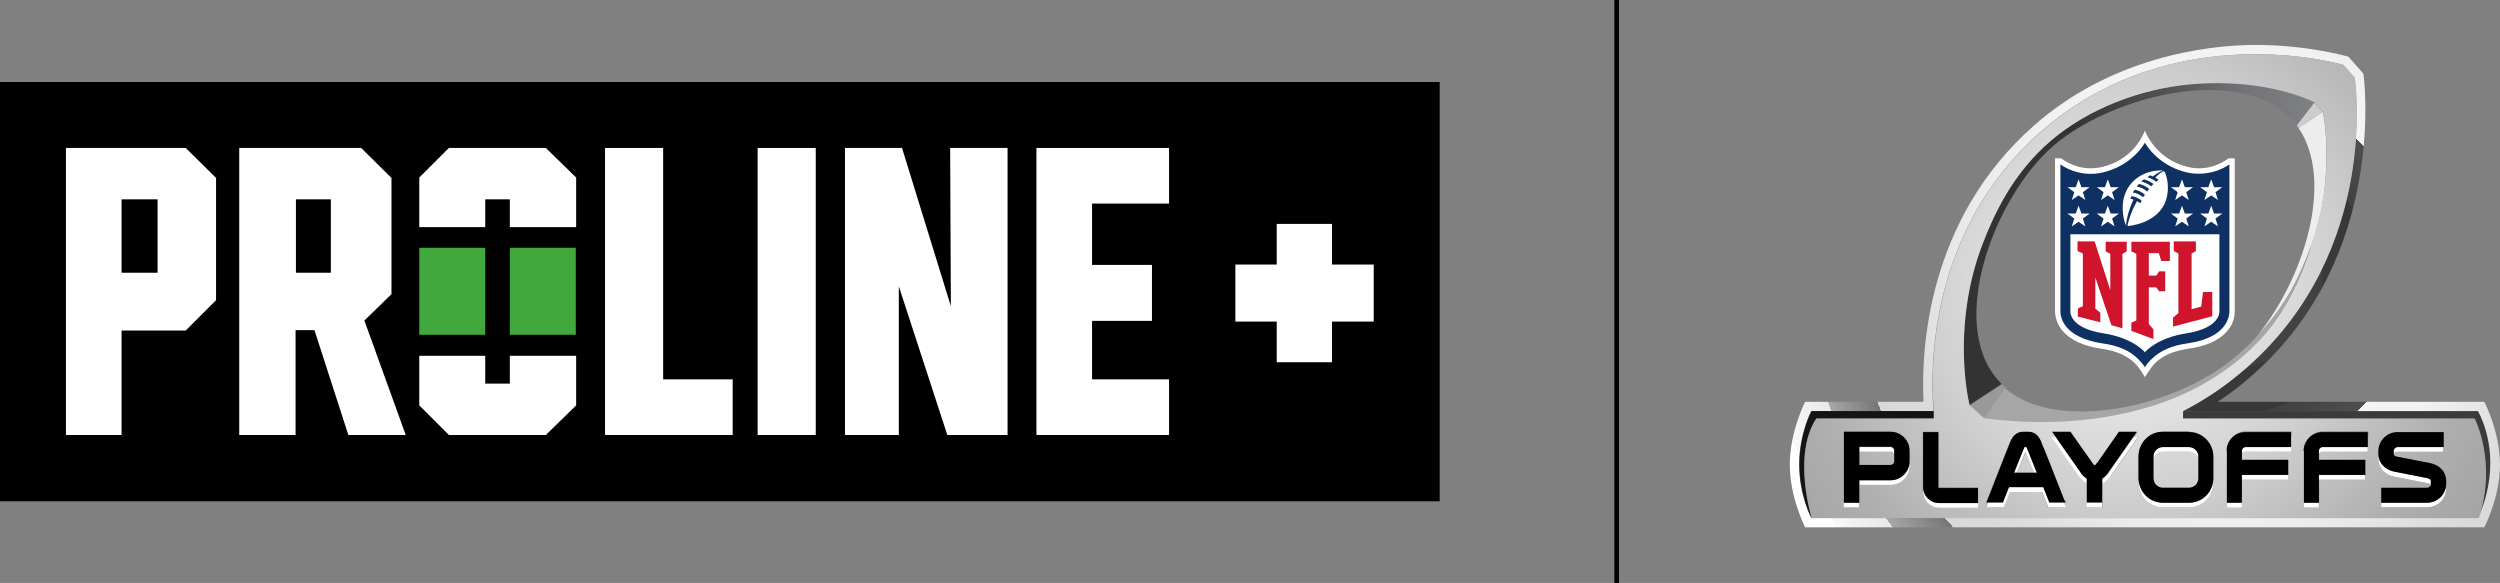 <?xml version="1.0" encoding="UTF-8"?>
<svg id="Layer_1" xmlns="http://www.w3.org/2000/svg" version="1.1" xmlns:xlink="http://www.w3.org/1999/xlink" viewBox="0 0 701.2 163.5">
  <rect x="0" y="0" width="701.2" height="163.5" fill="#808080" stroke="none"/>
  <!-- Generator: Adobe Illustrator 29.1.0, SVG Export Plug-In . SVG Version: 2.1.0 Build 142)  -->
  <defs>
    <style>
      .st0 {
        fill: #cf142b;
      }

      .st1 {
        fill: #141414;
      }

      .st2, .st3 {
        fill: #fff;
      }

      .st3 {
        isolation: isolate;
      }

      .st4 {
        fill: #ccc;
      }

      .st5 {
        fill: #40a83c;
      }

      .st6 {
        fill: #0f3063;
      }

      .st7 {
        fill: url(#radial-gradient);
      }

      .st8 {
        fill: url(#radial-gradient5);
      }

      .st9 {
        fill: url(#radial-gradient1);
      }

      .st10 {
        fill: #999;
      }

      .st11 {
        fill: #a6a6a6;
      }

      .st12 {
        fill: #ededed;
      }

      .st13 {
        fill: #3b3b3c;
      }

      .st14 {
        fill: url(#radial-gradient2);
      }

      .st15 {
        fill: url(#radial-gradient4);
      }

      .st16 {
        fill: url(#radial-gradient3);
      }

      .st17 {
        fill: url(#linear-gradient);
      }
    </style>
    <radialGradient id="radial-gradient" cx="649.1" cy="28.8" fx="649.1" fy="28.8" r="0" gradientUnits="userSpaceOnUse">
      <stop offset=".3" stop-color="#e0e0e0"/>
      <stop offset=".3" stop-color="#d7d7d7"/>
      <stop offset=".6" stop-color="#a3a3a3"/>
      <stop offset=".9" stop-color="#838383"/>
      <stop offset="1" stop-color="#787878"/>
    </radialGradient>
    <radialGradient id="radial-gradient1" cx="625.2" cy="77.2" fx="625.2" fy="77.2" r="131" gradientUnits="userSpaceOnUse">
      <stop offset="0" stop-color="#e8e8e8"/>
      <stop offset="0" stop-color="#d3d3d3"/>
      <stop offset="0" stop-color="#aeaeae"/>
      <stop offset="0" stop-color="#8e8e8e"/>
      <stop offset="0" stop-color="#737373"/>
      <stop offset=".1" stop-color="#5d5d5d"/>
      <stop offset=".1" stop-color="#4c4c4c"/>
      <stop offset=".2" stop-color="#404040"/>
      <stop offset=".2" stop-color="#393939"/>
      <stop offset=".3" stop-color="#383838"/>
      <stop offset=".3" stop-color="#3a3a3a"/>
      <stop offset=".3" stop-color="#414141"/>
      <stop offset=".4" stop-color="#4f4f4f"/>
      <stop offset=".4" stop-color="#626262"/>
      <stop offset=".4" stop-color="#7a7a7a"/>
      <stop offset=".4" stop-color="#989898"/>
      <stop offset=".4" stop-color="#bcbcbc"/>
      <stop offset=".4" stop-color="#e5e5e5"/>
      <stop offset=".4" stop-color="#f5f5f5"/>
      <stop offset=".5" stop-color="#f2f2f2"/>
      <stop offset=".7" stop-color="#dbdbdb"/>
      <stop offset=".8" stop-color="#d9d9d9"/>
      <stop offset=".8" stop-color="#d2d2d2"/>
      <stop offset=".8" stop-color="#c6c6c6"/>
      <stop offset=".8" stop-color="#b5b5b5"/>
      <stop offset=".8" stop-color="#9f9f9f"/>
      <stop offset=".8" stop-color="#848484"/>
      <stop offset=".8" stop-color="#636363"/>
      <stop offset=".8" stop-color="#3f3f3f"/>
      <stop offset=".8" stop-color="#1c1c1c"/>
      <stop offset=".8" stop-color="#3b3b3b"/>
      <stop offset=".8" stop-color="#767676"/>
      <stop offset=".9" stop-color="#a7a7a7"/>
      <stop offset=".9" stop-color="#cdcdcd"/>
      <stop offset=".9" stop-color="#e8e8e8"/>
      <stop offset="1" stop-color="#f9f9f9"/>
      <stop offset="1" stop-color="#fff"/>
    </radialGradient>
    <linearGradient id="linear-gradient" x1="550.8" y1="68.5" x2="649.1" y2="68.5" gradientUnits="userSpaceOnUse">
      <stop offset=".3" stop-color="#333"/>
      <stop offset=".6" stop-color="#555557"/>
      <stop offset=".8" stop-color="#727477"/>
      <stop offset="1" stop-color="#7e8083"/>
    </linearGradient>
    <radialGradient id="radial-gradient2" cx="598.5" cy="81.2" fx="598.5" fy="81.2" r="119.4" gradientUnits="userSpaceOnUse">
      <stop offset=".3" stop-color="#e0e0e0"/>
      <stop offset=".5" stop-color="#cecece"/>
      <stop offset=".8" stop-color="#aeaeae"/>
      <stop offset="1" stop-color="#a3a3a3"/>
    </radialGradient>
    <radialGradient id="radial-gradient3" cx="598.5" cy="81.2" fx="598.5" fy="81.2" r="119.4" xlink:href="#radial-gradient2"/>
    <radialGradient id="radial-gradient4" cx="598.5" cy="81.2" fx="598.5" fy="81.2" r="119.4" xlink:href="#radial-gradient2"/>
    <radialGradient id="radial-gradient5" cx="598.5" cy="81.2" fx="598.5" fy="81.2" r="119.4" xlink:href="#radial-gradient2"/>
  </defs>
  <g id="Layer_2">
    <rect x="452.8" width="1.3" height="163.5"/>
  </g>
  <g>
    <polygon class="st4" points="644.3 35.3 644.7 35.9 644.7 35.9 651.5 31.4 649.1 28.8 644.2 35.1 644.3 35.3"/>
    <path class="st10" d="M562.6,108.8h0c-.3-.3-.8-.7-1.1-1h0l-9,5.9,1.9,1.7,2.3,2.1,6-8.6Z"/>
    <path class="st13" d="M695.1,115.3h-82.8v2.1h81.7s6.2,12,1.2,27.9c0,0,2-3.6,2.9-9.1,2.2-12.3-2.9-20.9-2.9-20.9Z"/>
    <path class="st7" d="M649,28.8s0,0,0,0h0s0,0,0,0Z"/>
    <path class="st9" d="M696.8,112.7h-74.8c3.5-2.3,6.9-4.9,10-7.7,38.1-33.6,30.9-84.3,30.9-84.3l-4.2-4.8s-11.3-3.3-26-3.3-41,3.9-62.2,22.6c-30.1,26.5-31.7,63.2-31,77.5h-33.2s-4.3,8.4-4.3,17.6,4.3,17.6,4.3,17.6h190.5s4.4-8.4,4.4-17.6-4.4-17.6-4.4-17.6ZM695.1,145.3h-187.1s-3.4-6.3-3.4-15,3.4-15,3.4-15h34.3c-1-12.1-1.3-50.7,29.9-78.2,37.5-33,85-18.9,85-18.9l3.2,3.6s7.3,48.2-30.2,81.2c-5.8,5.1-11.9,9.2-18,12.3h82.8s5.2,8.5,2.9,20.9c-1,5.5-2.9,9.1-2.9,9.1Z"/>
    <path class="st1" d="M509.4,117.4h33v-2.1h-34.3s-3.4,6.3-3.4,15,3.4,15,3.4,15c0,0-5.5-17.6,1.3-27.9Z"/>
    <g>
      <path class="st2" d="M625.1,44.4c-2.2,1.6-6.3,3.7-11.6,2.4-9.2-2.3-11.9-10.2-11.9-10.2,0,0-2.6,8-11.9,10.2-5.3,1.3-9.5-.8-11.6-2.4h-1.7v42.9c0,1.1.3,3.2,2,5.4,2.2,2.6,5.9,4.4,11,5.1,4.1.6,7.1,1.9,9.2,3.9,1.6,1.5,3,4.1,3,4.1,0,0,1.5-2.6,3-4.1,2.1-2,5.1-3.3,9.2-3.9,5.1-.7,8.8-2.4,11-5.1,1.8-2.1,2-4.3,2-5.4v-42.9h-1.7Z"/>
      <path class="st6" d="M625.3,46.1s-5,3.9-12.2,2.2c-8.3-2.1-11.5-8.3-11.5-8.3,0,0-3.2,6.2-11.5,8.3-7.1,1.8-12.2-2.2-12.2-2.2v41.2c0,1.4.6,7.3,11.7,9,4.4.6,7.7,2,10,4.3.8.8,1.5,1.6,2,2.4.5-.8,1.1-1.6,2-2.4,2.4-2.3,5.6-3.7,10-4.3,11.1-1.6,11.7-7.6,11.7-9v-41.2Z"/>
      <path class="st3" d="M601.6,98.8s3.2-4,11.6-5.3c9.6-1.5,9.3-6,9.3-6.2v-21.6h-41.8v21.6c0,.2-.3,4.7,9.3,6.2,8.4,1.3,11.6,5.3,11.6,5.3Z"/>
      <g>
        <path class="st0" d="M591.9,81.5v-10.3l-1.3-.7v-2.7h5.9v2.7l-1.2.7v20.9l-3.1-.9-4.5-13.4v8.8l1.4,1.1v2.7l-6.3-1.6v-2.3l1.4-.6v-14.8l-1.5-.7v-2.7h4.8l4.4,13.7Z"/>
        <path class="st0" d="M602.7,90.9l1.3,1.5v2.7l-6.2-2.3v-2.3l1.4-.6v-18.7l-1.4-.7v-2.7h10.8v5.4h-2.4l-.7-2.2h-2.8v6.3h2.1l.8-1.2h1.7v5.6h-1.7l-.8-1.1h-2.1v10.3Z"/>
        <path class="st0" d="M609.5,91.8v-2.7l1.5-1.3v-16.7l-1.3-.7v-2.7h6.2v2.7l-1.2.7v15.6l2.7-.7.5-4.1h2.6v6.8l-11,2.9Z"/>
      </g>
      <g>
        <path class="st2" d="M581.8,61.3l-1.9-1.4h2.3l.8-2.2.8,2.2h2.3l-1.9,1.4.7,2.2-1.9-1.3-1.9,1.3.7-2.2Z"/>
        <path class="st2" d="M590,61.3l-1.9-1.4h2.3l.8-2.2.8,2.2h2.3l-1.9,1.4.7,2.2-1.9-1.3-1.9,1.3.7-2.2Z"/>
        <path class="st2" d="M581.8,53.9l-1.9-1.4h2.3l.8-2.2.8,2.2h2.3l-1.9,1.4.7,2.2-1.9-1.3-1.9,1.3.7-2.2Z"/>
        <path class="st2" d="M590,53.9l-1.9-1.4h2.3l.8-2.2.8,2.2h2.3l-1.9,1.4.7,2.2-1.9-1.3-1.9,1.3.7-2.2Z"/>
      </g>
      <g>
        <path class="st2" d="M622.1,63.5l-1.9-1.3-1.9,1.3.7-2.2-1.9-1.4h2.3l.8-2.2.8,2.2h2.3l-1.9,1.4.7,2.2Z"/>
        <path class="st2" d="M613.9,63.5l-1.9-1.3-1.9,1.3.7-2.2-1.9-1.4h2.3l.8-2.2.8,2.2h2.3l-1.9,1.4.7,2.2Z"/>
        <path class="st2" d="M622.1,56.1l-1.9-1.3-1.9,1.3.7-2.2-1.9-1.4h2.3l.8-2.2.8,2.2h2.3l-1.9,1.4.7,2.2Z"/>
        <path class="st2" d="M613.9,56.1l-1.9-1.3-1.9,1.3.7-2.2-1.9-1.4h2.3l.8-2.2.8,2.2h2.3l-1.9,1.4.7,2.2Z"/>
      </g>
      <path class="st2" d="M606.8,48s-1,.5-2.3,1.8c.3.2.7.4.9.6-.2.2-.4.4-.6.6-.9-.7-1.8-1.1-2.5-1.3.2-.2.5-.3.7-.5.4,0,.8.3.8.3,1.5-1.2,2.9-1.7,2.9-1.7,0,0-.2,0-.6,0-6.1,0-11.7,4.6-10.6,12.4.1.8.4,2.3.8,3,.1-1.3.6-4.1,2.1-7.2-.5-.2-.9-.3-.9-.3.2-.3.4-.7.4-.7,1.1.2,2,.6,2.8,1.3-.2.3-.3.5-.4.7-.3-.2-.6-.4-.9-.6-1.6,2.8-2.4,5.5-2.7,6.9,0,0,.2.1.3.1,6.6-.9,9.8-4.3,10.7-7.9.6-2.4.4-4.9-.4-7,0-.1-.2-.4-.4-.4ZM601.1,55.3c-.9-.7-1.9-1.2-2.9-1.3,0,0,.3-.5.5-.8,1.2.2,2.2.8,2.9,1.4-.2.3-.3.5-.5.7ZM602.2,53.7c-.8-.7-1.8-1.2-2.9-1.4.2-.2.4-.4.6-.7.8.1,1.9.6,2.9,1.4-.2.2-.4.5-.5.7ZM603.4,52.3c-.8-.7-1.8-1.1-2.8-1.4.2-.2.5-.4.7-.6,1.3.3,2.1.9,2.7,1.3-.2.2-.4.4-.6.6Z"/>
    </g>
    <path class="st17" d="M556,68.6c-8.1,21.4-4.5,40.8-3.6,45l9-5.9c-.4-.4-.6-.7-1-1.1-14.3-16.2-.9-51.3,15.3-65.5,13-11.4,39.2-19.6,56.4-14.1,4.3,1.4,8.1,3.6,11,6.8.4.5,1.1,1.3,1.1,1.3l4.9-6.4s0,0,0,0c0,0,0,0,0,0h0s-5.8-3.2-16.8-4.7c-6.6-.9-13.7-.9-20.3-.1-14.3,1.7-28.6,7.9-38.6,17.2-8.8,8.3-13.9,18.1-17.4,27.5Z"/>
    <g>
      <path class="st12" d="M651.5,31.4l-6.8,4.5c10.1,14.8,1.5,42.1-11.3,57.9,7.3-7.4,11.9-16.6,14.9-25.1,2.2-6.2,3.4-12,3.8-16.7,1-10.2,0-17.9-.6-20.6Z"/>
      <path class="st11" d="M633.4,93.8c-.3.4-.6.7-.9,1.1,0,0,0,0,0,0-1.6,1.8-3.5,3.4-5.2,4.9-9.9,8.7-27.2,15.4-42.6,15.6-.5,0-.9,0-1.4,0-8.1,0-15.6-2-20.9-6.5l-6,8.6c20.4,2.6,37.1,0,49.5-4.2,14.1-4.8,23-12.6,27.8-17.7,8.9-9.5,13.3-22.6,14.5-26.8-3,8.5-7.6,17.7-14.9,25.1Z"/>
    </g>
    <g>
      <path class="st14" d="M530.3,126.7h-8.8v3.8h8.8c.5,0,1-.5,1-1v-1.7c0-.6-.5-1-1-1Z"/>
      <path class="st16" d="M568.2,126.7c0,0,0,.2-.2.5l-2.2,5.4h4.7l-2.2-5.4c-.2-.4-.2-.5-.2-.5Z"/>
      <path class="st15" d="M694,117.4h-81.7v-2.1c6.1-3.1,12.1-7.1,18-12.3,37.5-33,30.2-81.2,30.2-81.2l-3.2-3.6s-47.6-14.1-85,18.9c-31.3,27.5-30.9,66.1-29.9,78.2v2.1c0,0-32.9,0-32.9,0-6.8,10.2-1.3,27.9-1.3,27.9h187.1c5.1-15.9-1.2-27.9-1.2-27.9ZM535.5,127.7v3c0,2.9-2.4,5.3-5.3,5.3h-8.8v6.3h-4.3v-21.2h13.1c2.9,0,5.3,2.4,5.3,5.3v1.3ZM554.7,138.1v4.2h-10.9c-2.5,0-4.5-2-4.5-4.5v-16.7h4.3v15.4c0,.1,0,.2.2.2h10.9v1.3ZM556.6,117.4c-.5-.4-2.3-2.1-2.3-2.1l-1.9-1.7c-1-4.2-4.5-23.6,3.6-45,3.6-9.4,8.6-19.3,17.4-27.5,9.9-9.3,24.3-15.4,38.6-17.2,6.6-.8,13.7-.8,20.3.1,11,1.5,16.8,4.7,16.8,4.7l2.4,2.6c.6,2.7,1.7,10.4.6,20.6-.5,4.7-1.7,10.6-3.8,16.7-1.1,4.2-5.5,17.3-14.5,26.8-4.8,5.1-13.7,12.8-27.8,17.7-12.3,4.2-29,6.9-49.5,4.2,0,0,0,0,0,0ZM579.1,141.8l.2.5h-4.9l-1.7-4.3h-9.1l-1.7,4.3h-4.9l.2-.5c.1-.3.2-.5.3-.8h-.5l.2-.5c4-10.3,5.6-14.1,6.1-15.5.3-.6.3-.8.3-.8.5-1.1,1.4-3,3.7-3h1.4c2.3,0,3.2,1.9,3.7,2.9,0,.2.1.3.3.9.5,1.4,2,5.1,6.2,15.6l.2.5h-.5c.1.3.2.5.3.8ZM592,133.5c-.9,1.1-1.6,1.7-2.3,2.1v6.7h-4.3v-6.7c-.7-.4-1.6-1-2.3-2.1l-7.7-11h1.2l-.9-1.3h5.1l6.2,8.8q.4.6.6.6t.6-.6l.2-.2,6-8.6h5.1l-.9,1.3h1.2l-7.7,11ZM620.8,129.4v6c0,3.8-3.1,6.9-6.8,6.9h-7.4c-3.8,0-6.8-3.1-6.8-7v-7.2c0-3.8,3.1-7,6.8-7h7.4c3.8,0,6.8,3.1,6.8,6.9v1.3ZM642.6,122.5v4.2h-12.8c-.5,0-1,.5-1,1v1.2h13v5.5h-13v7.8h-4.2v-15.9c0-2.9,2.4-5.3,5.3-5.3h12.8v1.3ZM664.2,122.5v4.2h-12.7c-.6,0-1,.5-1,1v1.2h13v5.5h-13v7.8h-4.2v-15.9c0-2.9,2.4-5.3,5.3-5.3h12.7v1.3ZM686.1,135.7c0,0,0,.2,0,.3,0,0,0,.2,0,.3v.8c0,3-2.4,5.3-5.4,5.3h-12.8v-5.5h12.8c.5,0,1-.3,1.1-.8,0-.2-.3-.4-1-.6l-9.2-1.8c-2.7-.5-4.5-2.6-4.5-5v-.8c0,0,0-.2,0-.3,0,0,0-.2,0-.3v-.8c0-2.9,2.4-5.3,5.4-5.3h12.9v5.5h-12.9c-.5,0-.9.3-1.1.8.2.3.6.5,1,.6l9.2,1.8c2.7.5,4.5,2.6,4.5,5v.8Z"/>
      <path class="st8" d="M614,126.7h-7.4c-1.4,0-2.6,1.2-2.6,2.6v4.8c0,1.5,1.2,2.7,2.6,2.7h7.4c1.4,0,2.6-1.2,2.6-2.6v-4.9c0-1.4-1.2-2.6-2.6-2.6Z"/>
    </g>
    <g>
      <rect class="st2" x="517.1" y="141" width="4.3" height="1.3"/>
      <path class="st2" d="M530.3,125.4h-8.8v1.3h8.8c.5,0,1,.5,1,1v-1.3c0-.5-.5-1-1-1Z"/>
      <path class="st2" d="M530.3,134.7h-8.8v1.3h8.8c2.9,0,5.3-2.4,5.3-5.3v-1.3c0,2.9-2.4,5.3-5.3,5.3Z"/>
      <path class="st2" d="M539.4,136.6v1.3c0,2.5,2,4.5,4.5,4.5h10.9v-1.3h-10.9c-2.5,0-4.5-2-4.5-4.5Z"/>
      <path class="st2" d="M573,136.7h-9.6l-1.7,4.3h-4.1c-.1.3-.2.5-.3.8l-.2.5h4.9l1.7-4.3h9.1l1.7,4.3h4.9l-.2-.5c-.1-.3-.2-.6-.3-.8h-4.1l-1.7-4.3Z"/>
      <path class="st2" d="M568.4,125.4h-.6c0,0,0,.2-.2.5l-2.7,6.7h.8l2.2-5.4c.1-.2.2-.4.2-.5h0s0,0,.2.5l2.2,5.4h.8l-2.7-6.7c-.2-.4-.2-.5-.2-.5Z"/>
      <rect class="st2" x="585.3" y="141" width="4.3" height="1.3"/>
      <path class="st2" d="M589.7,134.3v1.3c.7-.4,1.5-.9,2.3-2.1l7.7-11h-1.2l-6.8,9.7c-.6,1-1.3,1.7-2,2.1Z"/>
      <path class="st2" d="M583.3,132.2l-6.8-9.7h-1.2l7.7,11c.8,1.1,1.6,1.7,2.3,2.1v-1.3c-.7-.4-1.4-1.1-2-2.1Z"/>
      <path class="st2" d="M614,141h-7.4c-3.8,0-6.8-3.1-6.8-7v1.3c0,3.9,3.1,7,6.8,7h7.4c3.8,0,6.8-3.1,6.8-6.9v-1.3c0,3.8-3.1,6.9-6.8,6.9Z"/>
      <path class="st2" d="M614,125.4h-7.4c-1.4,0-2.6,1.2-2.6,2.6v1.3c0-1.4,1.2-2.6,2.6-2.6h7.4c1.4,0,2.6,1.2,2.6,2.6v-1.3c0-1.4-1.2-2.6-2.6-2.6Z"/>
      <path class="st2" d="M628.8,126.4v1.3c0-.6.5-1,1-1h12.8v-1.3h-12.8c-.5,0-1,.5-1,1Z"/>
      <rect class="st2" x="628.8" y="133.2" width="13" height="1.3"/>
      <rect class="st2" x="624.6" y="141" width="4.2" height="1.3"/>
      <rect class="st2" x="646.2" y="141" width="4.2" height="1.3"/>
      <path class="st2" d="M650.4,126.4v1.3c0-.6.5-1,1-1h12.7v-1.3h-12.7c-.6,0-1,.5-1,1Z"/>
      <rect class="st2" x="650.4" y="133.2" width="13" height="1.3"/>
      <path class="st2" d="M681.8,134.9c0-.2,0-.6-1-.8l-9.2-1.8c-2.6-.5-4.3-2.4-4.5-4.7,0,0,0,.2,0,.3v.8c0,2.5,1.8,4.5,4.5,5l9.2,1.8c.7.1.9.4,1,.6,0,0,0-.2,0-.3v-.8Z"/>
      <path class="st2" d="M680.7,141h-12.8v1.3h12.8c3,0,5.4-2.3,5.4-5.3v-.8c0,0,0-.2,0-.3-.1,2.9-2.4,5.1-5.4,5.1Z"/>
      <path class="st2" d="M671.3,126.5v.8c0,0,0,.2,0,.2.1-.5.6-.8,1.1-.8h12.9v-1.3h-12.9c-.6,0-1.1.5-1.1,1.1Z"/>
      <path d="M530.3,121.1h-13.1v19.9h4.3v-6.3h8.8c2.9,0,5.3-2.4,5.3-5.3v-3c0-2.9-2.4-5.3-5.3-5.3ZM531.3,127.7v1.7c0,.5-.5,1-1,1h-8.8v-5.1h8.8c.5,0,1,.5,1,1v1.3Z"/>
      <path d="M543.7,136.6v-15.4h-4.3v15.4c0,2.5,2,4.5,4.5,4.5h10.9v-4.2h-10.9c-.1,0-.2,0-.2-.2Z"/>
      <path d="M579.1,140.5c-4.1-10.5-5.6-14.3-6.2-15.6-.2-.5-.3-.7-.3-.9-.5-1-1.3-2.9-3.7-2.9h-1.4c-2.4,0-3.2,1.9-3.7,3,0,0,0,.2-.3.8-.6,1.4-2.1,5.3-6.1,15.5l-.2.5h4.6l1.7-4.3h9.6l1.7,4.3h4.6l-.2-.5ZM570.8,132.6h-5.9l2.7-6.7c.1-.2.2-.4.2-.5h.6s0,0,.2.5l2.7,6.7h-.5Z"/>
      <path d="M594.3,121.1l-6,8.6-.2.2q-.4.6-.6.6t-.6-.6l-6.2-8.8h-5.1l.9,1.3,6.8,9.7c.6,1,1.3,1.7,2,2.1v6.7h4.3v-6.7c.7-.4,1.4-1.1,2-2.1l6.8-9.7.9-1.3h-5.1Z"/>
      <path d="M614,121.1h-7.4c-3.8,0-6.8,3.1-6.8,7v5.9c0,3.9,3.1,7,6.8,7h7.4c3.8,0,6.8-3.1,6.8-6.9v-6c0-3.8-3.1-6.9-6.8-6.9ZM616.6,129.3v4.9c0,1.4-1.2,2.6-2.6,2.6h-7.4c-1.4,0-2.6-1.2-2.6-2.7v-6.1c0-1.4,1.2-2.6,2.6-2.6h7.4c1.4,0,2.6,1.2,2.6,2.6v1.3Z"/>
      <path d="M624.6,126.4v14.6h4.2v-7.8h13v-4.2h-13v-2.6c0-.5.5-1,1-1h12.8v-4.2h-12.8c-2.9,0-5.3,2.4-5.3,5.3Z"/>
      <path d="M646.2,126.4v14.6h4.2v-7.8h13v-4.2h-13v-2.6c0-.5.5-1,1-1h12.7v-4.2h-12.7c-2.9,0-5.3,2.4-5.3,5.3Z"/>
      <path d="M686.1,134.9c0-2.5-1.8-4.5-4.5-5l-9.2-1.8c-.4,0-.9-.2-1-.6,0,0,0-.2,0-.2v-.8c0-.6.5-1.1,1.1-1.1h12.9v-4.2h-12.9c-3,0-5.4,2.4-5.4,5.3v.8c0,0,0,.2,0,.3.1,2.3,1.9,4.2,4.5,4.7l9.2,1.8c1,.2,1,.7,1,.8v.8c0,.1,0,.2,0,.3-.1.5-.6.8-1.1.8h-12.8v4.2h12.8c2.9,0,5.2-2.2,5.4-5.1,0,0,0-.2,0-.3v-.8Z"/>
    </g>
  </g>
  <g>
    <rect y="23" width="403.8" height="117.6"/>
    <g>
      <g>
        <rect class="st5" x="117.6" y="69.5" width="18.5" height="24.4"/>
        <rect class="st5" x="143" y="69.5" width="18.5" height="24.4"/>
        <g>
          <polygon class="st2" points="143 99.8 143 107.6 136.1 107.6 136.1 99.8 117.6 99.8 117.6 113.7 125.9 122 153.1 122 161.6 113.7 161.6 99.8 143 99.8"/>
          <polygon class="st2" points="136.1 63.7 136.1 55.9 143 55.9 143 63.7 161.6 63.7 161.6 49.8 153.1 41.5 125.9 41.5 117.6 49.8 117.6 63.7 136.1 63.7"/>
        </g>
      </g>
      <g>
        <path class="st2" d="M60.6,49.8v34.4l-8.5,8.5h-18v29.3h-15.6V41.5h33.6l8.5,8.4ZM44.2,55.9h-10.1v20.6h10.1v-20.6Z"/>
        <path class="st2" d="M97.7,122l-9.5-29.4h-5.3v29.4h-15.8V41.5h34.2l8.5,8.4v32.6l-7.6,7.4,11.6,32.1h-16.2ZM83,76.5h9.8v-20.6h-9.8v20.6Z"/>
        <path class="st2" d="M205.5,106.4v15.6h-35.8V41.5h16.3v64.9h19.5Z"/>
        <path class="st2" d="M282.6,41.5v80.5h-16.9l-13.6-41.7v41.7c0,0-15.1,0-15.1,0V41.5h16l13.7,44.4-.2-44.4h16Z"/>
        <rect class="st2" x="212.5" y="41.5" width="16.3" height="80.5"/>
        <polygon class="st2" points="290.7 41.5 290.7 57.1 290.7 106.4 290.7 122 327.9 122 327.9 107.6 327.9 106.4 306.3 106.4 306.3 90 323.1 90 323.1 74.3 306.3 74.3 306.3 57.1 327.9 57.1 327.9 55.9 327.9 41.5 290.7 41.5"/>
      </g>
    </g>
    <polygon class="st2" points="385.3 74.2 373.6 74.2 373.6 62.8 358.1 62.8 358.1 74.2 346.5 74.2 346.5 90.2 358.1 90.2 358.1 101.6 373.6 101.6 373.6 90.2 385.3 90.2 385.3 74.2"/>
  </g>
</svg>